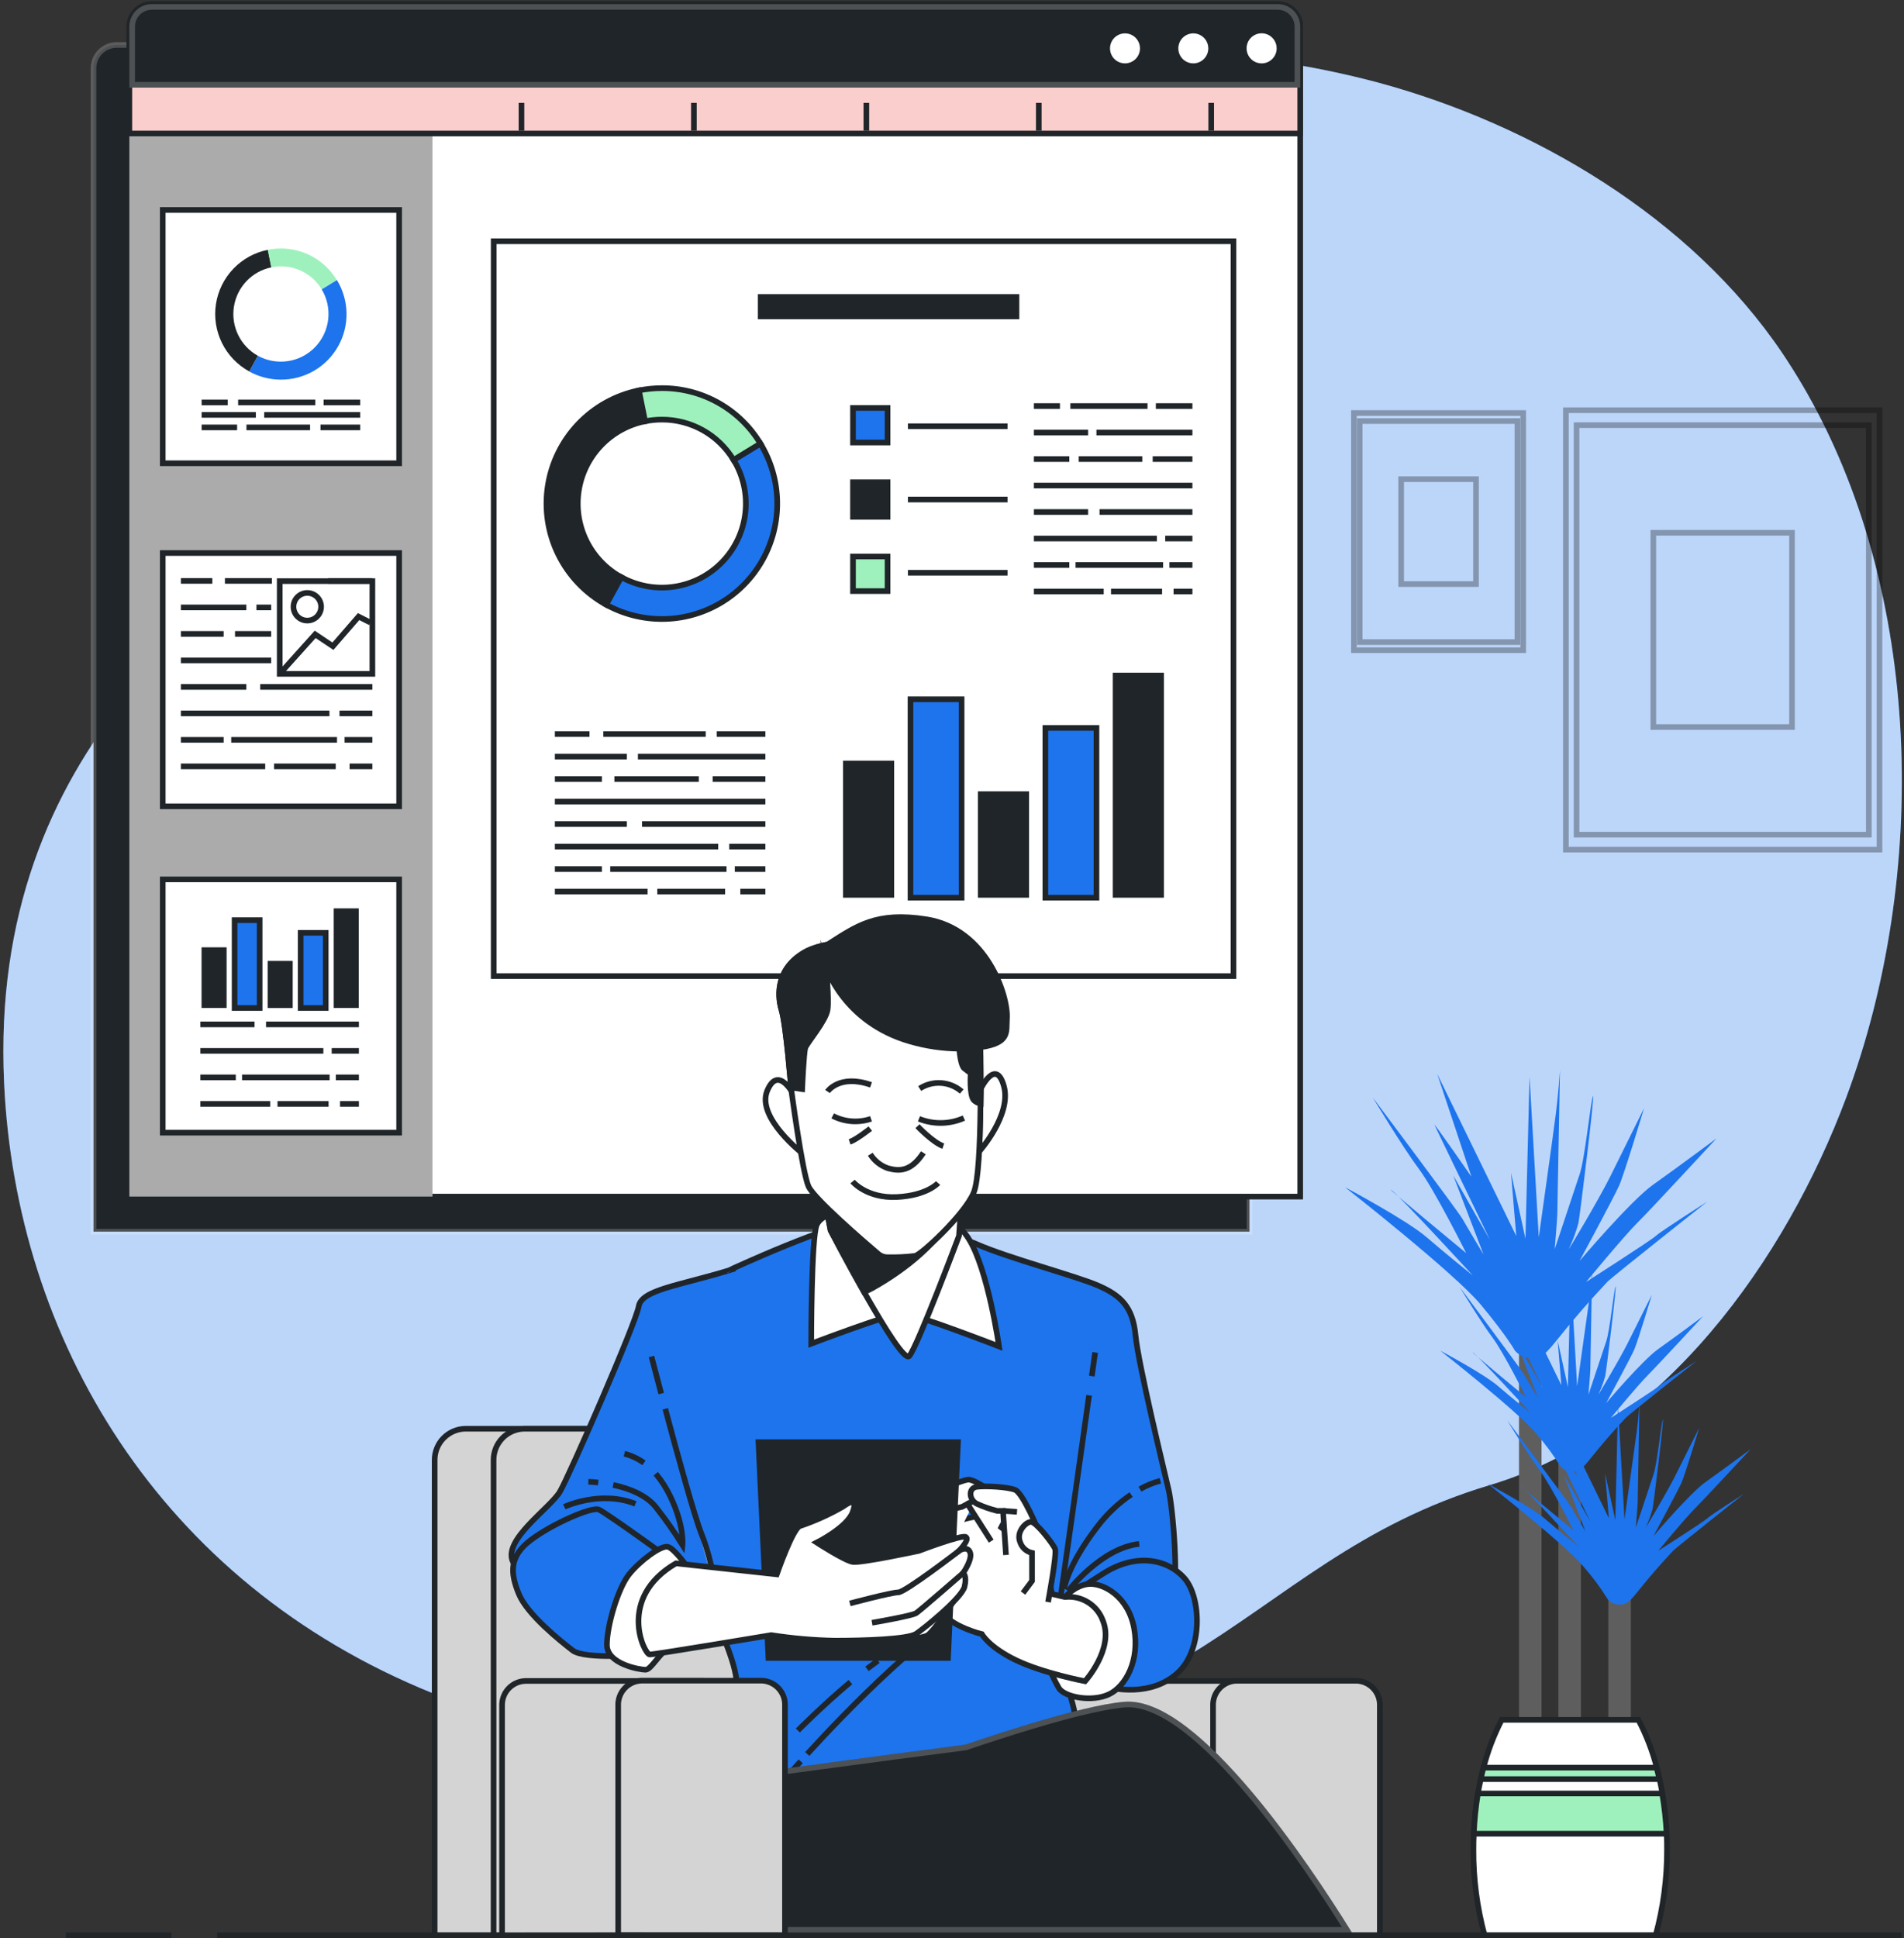 <svg width="338" height="344" viewBox="0 0 338 344" fill="none" xmlns="http://www.w3.org/2000/svg">
<rect x="0" y="0" width="338" height="344" fill="#333333" stroke="none"/>
<g clip-path="url(#clip0_950_2404)">
<path d="M327.744 194.781C317.06 223.397 295.242 254.371 264.54 263.545C218.119 277.406 212.607 314.818 129.514 311.349C117.376 310.902 105.323 309.135 93.567 306.08C87.828 304.563 82.191 302.684 76.689 300.456C28.143 280.781 2.822 237.483 0.726 192.183C-2.045 132.592 39.501 104.194 66.505 87.568C93.509 70.941 126.054 6.532 207.761 9.268C220.239 9.642 232.632 11.454 244.695 14.667C272.192 22.113 300.138 38.58 316.386 62.653C317.604 64.467 318.769 66.316 319.882 68.198C341.627 105.101 342.301 155.765 327.744 194.781Z" fill="#1D74ED"/>
<path opacity="0.7" d="M327.744 194.781C317.06 223.397 295.242 254.371 264.54 263.545C218.119 277.406 212.607 314.818 129.514 311.349C117.376 310.902 105.323 309.135 93.567 306.08C87.828 304.563 82.191 302.684 76.689 300.456C28.143 280.781 2.822 237.483 0.726 192.183C-2.045 132.592 39.501 104.194 66.505 87.568C93.509 70.941 126.054 6.532 207.761 9.268C220.239 9.642 232.632 11.454 244.695 14.667C272.192 22.113 300.138 38.58 316.386 62.653C317.604 64.467 318.769 66.316 319.882 68.198C341.627 105.101 342.301 155.765 327.744 194.781Z" fill="white"/>
<g opacity="0.3">
<path d="M333.648 72.806H277.979V150.787H333.648V72.806Z" stroke="black" stroke-miterlimit="10"/>
<path d="M331.755 75.455H279.873V148.131H331.755V75.455Z" stroke="black" stroke-miterlimit="10"/>
<path d="M318.118 94.557H293.501V129.036H318.118V94.557Z" stroke="black" stroke-miterlimit="10"/>
</g>
<g opacity="0.3">
<path d="M270.4 73.3H240.35V115.393H270.4V73.3Z" stroke="black" stroke-miterlimit="10"/>
<path d="M269.378 74.73H241.373V113.956H269.378V74.73Z" stroke="black" stroke-miterlimit="10"/>
<path d="M262.023 85.043H248.735V103.658H262.023V85.043Z" stroke="black" stroke-miterlimit="10"/>
</g>
<path d="M278.646 308.584V252.354" stroke="#5E5E5E" stroke-width="4" stroke-miterlimit="10"/>
<path d="M271.654 309.723V232.062" stroke="#5E5E5E" stroke-width="4" stroke-miterlimit="10"/>
<path d="M287.51 310.101V282.828" stroke="#5E5E5E" stroke-width="4" stroke-miterlimit="10"/>
<path d="M268.935 239.719C268.935 239.719 267.535 237.15 262.856 231.532C258.178 225.915 238.769 210.704 238.769 210.704C238.769 210.704 249.764 216.553 253.275 219.594C256.786 222.635 261.464 226.38 261.464 226.38C261.464 226.38 248.365 212.112 246.957 211.175C245.55 210.239 260.282 222.403 260.282 222.403C260.282 222.403 254.675 211.175 251.868 207.431C249.061 203.686 243.708 194.796 243.708 194.796C243.708 194.796 258.94 215.116 259.614 216.321C260.289 217.526 263.357 222.642 263.357 222.642L257.975 208.599L264.503 220.066C264.503 220.066 255.146 200.645 254.682 199.709C254.218 198.773 261.21 208.831 261.21 208.831L255.132 190.586L269.167 219.362L268.231 208.135L270.799 219.834L271.524 191.051L273.163 219.594C273.163 219.594 275.731 201.349 276.202 197.604C276.674 193.859 276.928 189.882 276.928 189.882C276.928 189.882 276.456 214.681 276.456 215.385C276.456 216.089 275.992 221.706 275.992 221.706L280.431 208.367C281.367 205.558 282.302 195.964 282.774 194.578C283.245 193.192 280.431 216.103 280.199 217.076C279.787 218.602 279.238 220.089 278.56 221.517C277.834 222.925 283.709 213.099 285.813 208.882L291.855 196.675C291.855 196.675 288.344 208.374 287.409 210.464C286.473 212.554 280.395 223.803 280.395 223.803C280.395 223.803 289.519 213.041 293.494 210.232C297.469 207.423 304.715 202.038 304.715 202.038C304.715 202.038 293.03 214.681 290.687 216.996C288.344 219.311 281.563 227.526 281.563 227.526C281.563 227.526 293.255 220.037 293.958 219.333C294.662 218.629 303.083 213.251 303.083 213.251C303.083 213.251 286.103 226.67 285.305 227.526C278.523 234.784 276.188 238.289 274.781 239.69C274.418 240.108 273.97 240.444 273.467 240.675C272.964 240.906 272.418 241.027 271.864 241.03C271.311 241.032 270.763 240.917 270.258 240.691C269.753 240.465 269.302 240.133 268.935 239.719Z" fill="#1D74ED"/>
<path d="M277.007 260.236C275.738 258.184 274.3 256.241 272.706 254.43C269.399 250.46 255.668 239.705 255.668 239.705C255.668 239.705 263.444 243.841 265.925 245.989C268.405 248.138 271.727 250.794 271.727 250.794C271.727 250.794 262.465 240.699 261.471 240.031C260.477 239.363 270.9 247.978 270.9 247.978C270.9 247.978 266.933 240.031 264.945 237.382C262.958 234.733 259.143 228.448 259.143 228.448C259.143 228.448 269.892 242.847 270.393 243.689L273.04 248.159L269.232 238.224L273.867 246.338C273.867 246.338 267.252 232.6 266.918 231.939C266.585 231.279 271.553 238.391 271.553 238.391L267.252 225.48L277.174 245.837L276.514 237.897L278.335 246.171L278.828 225.814L279.974 246.026C279.974 246.026 281.787 233.115 282.15 230.473C282.513 227.831 282.643 225.008 282.643 225.008C282.643 225.008 282.317 242.549 282.317 243.05C282.317 243.551 281.983 247.521 281.983 247.521L285.131 238.086C285.791 236.098 286.451 229.312 286.785 228.318C287.118 227.323 285.131 243.558 284.964 244.204C284.673 245.287 284.284 246.341 283.804 247.354C283.31 248.348 287.43 241.395 288.932 238.413L293.233 229.805C293.233 229.805 290.752 238.086 290.092 239.574C289.432 241.062 285.131 249.008 285.131 249.008C285.131 249.008 291.579 241.395 294.393 239.407C297.208 237.418 302.328 233.601 302.328 233.601C302.328 233.601 294.06 242.535 292.406 244.19C290.752 245.844 285.958 251.643 285.958 251.643C285.958 251.643 294.227 246.345 294.72 245.837C295.213 245.329 301.175 241.541 301.175 241.541C301.175 241.541 289.164 251.026 288.598 251.636C283.804 256.767 282.15 259.249 281.156 260.243C280.897 260.538 280.578 260.775 280.22 260.937C279.862 261.099 279.473 261.182 279.08 261.181C278.687 261.181 278.299 261.096 277.942 260.933C277.584 260.77 277.266 260.532 277.007 260.236Z" fill="#1D74ED"/>
<path d="M285.429 283.865C284.161 281.812 282.722 279.87 281.128 278.059C277.82 274.082 264.09 263.327 264.09 263.327C264.09 263.327 271.865 267.464 274.346 269.619C276.826 271.774 280.148 274.416 280.148 274.416C280.148 274.416 270.886 264.321 269.892 263.661C268.899 263 279.322 271.6 279.322 271.6C279.322 271.6 275.354 263.661 273.367 261.012C271.379 258.363 267.564 252.071 267.564 252.071C267.564 252.071 278.313 266.469 278.814 267.311C279.314 268.153 281.454 271.782 281.454 271.782L277.653 261.854L282.281 269.975C282.281 269.975 275.666 256.236 275.34 255.576C275.013 254.916 279.974 261.992 279.974 261.992L275.673 249.081L285.603 269.438L284.936 261.491L286.756 269.764L287.228 249.436L288.381 269.634C288.381 269.634 290.201 256.723 290.557 254.074C290.912 251.425 291.05 248.609 291.05 248.609C291.05 248.609 290.724 266.157 290.724 266.651C290.724 267.144 290.39 271.121 290.39 271.121L293.531 261.687C294.191 259.698 294.858 252.913 295.184 251.918C295.511 250.924 293.531 267.159 293.364 267.812C293.074 268.892 292.688 269.943 292.211 270.954C291.71 271.949 295.837 264.996 297.339 262.021L301.64 253.413C301.64 253.413 299.159 261.687 298.492 263.174C297.825 264.662 293.531 272.609 293.531 272.609C293.531 272.609 299.986 264.996 302.793 263.008C305.6 261.019 310.772 257.202 310.772 257.202C310.772 257.202 302.459 266.157 300.813 267.797C299.166 269.438 294.358 275.243 294.358 275.243C294.358 275.243 302.633 269.946 303.127 269.438C303.62 268.93 309.575 265.134 309.575 265.134C309.575 265.134 297.571 274.627 297.005 275.229C292.211 280.36 290.557 282.842 289.563 283.836C289.307 284.133 288.991 284.371 288.636 284.535C288.28 284.699 287.894 284.785 287.503 284.788C287.111 284.791 286.724 284.71 286.366 284.551C286.008 284.392 285.689 284.158 285.429 283.865Z" fill="#1D74ED"/>
<path d="M293.922 343.463C295.268 338.522 295.943 333.423 295.931 328.302C295.931 327.337 295.931 326.379 295.866 325.436C295.758 323.044 295.504 320.662 295.104 318.302C294.959 317.438 294.792 316.589 294.611 315.754C294.459 315.065 294.292 314.383 294.118 313.715C293.358 310.771 292.263 307.925 290.854 305.231H266.585C265.189 307.927 264.103 310.773 263.35 313.715C263.168 314.383 263.009 315.065 262.856 315.754C262.668 316.589 262.508 317.438 262.356 318.302C261.968 320.662 261.726 323.045 261.631 325.436C261.58 326.379 261.565 327.337 261.565 328.302C261.538 333.422 262.201 338.521 263.538 343.463H293.922Z" fill="white" stroke="#202529" stroke-miterlimit="10"/>
<path d="M294.082 313.715H263.35C263.169 314.383 263.009 315.065 262.857 315.754H294.575C294.423 315.065 294.256 314.383 294.082 313.715ZM295.068 318.302H262.356C261.969 320.662 261.726 323.045 261.631 325.436H295.859C295.742 323.044 295.478 320.661 295.068 318.302Z" fill="#9EF1BC" stroke="#202529" stroke-miterlimit="10"/>
<path d="M20.73 7.983H221.811V218.592H16.595V12.112C16.595 11.015 17.031 9.963 17.806 9.187C18.581 8.411 19.633 7.976 20.73 7.976V7.983Z" fill="#202529" stroke="white" stroke-opacity="0.2" stroke-miterlimit="10"/>
<path d="M26.953 0.726H226.822C227.88 0.726 228.895 1.146 229.643 1.895C230.391 2.643 230.812 3.659 230.812 4.717V212.365H22.963V4.717C22.963 3.659 23.384 2.643 24.132 1.895C24.88 1.146 25.895 0.726 26.953 0.726Z" fill="white" stroke="#202529" stroke-miterlimit="10"/>
<path d="M26.953 0.726H72.786C73.844 0.726 74.858 1.146 75.607 1.895C76.355 2.643 76.775 3.659 76.775 4.717V212.365H22.963V4.717C22.963 3.659 23.384 2.643 24.132 1.895C24.88 1.146 25.895 0.726 26.953 0.726Z" fill="#ABABAB"/>
<path d="M26.953 0.726H226.822C227.88 0.726 228.895 1.146 229.643 1.895C230.391 2.643 230.812 3.659 230.812 4.717V23.695H22.963V4.717C22.963 3.659 23.384 2.643 24.132 1.895C24.88 1.146 25.895 0.726 26.953 0.726Z" fill="#FACECC" stroke="#202529" stroke-miterlimit="10"/>
<path d="M26.953 0.726H226.822C227.88 0.726 228.895 1.146 229.643 1.895C230.391 2.643 230.812 3.659 230.812 4.717V15.545H22.963V4.717C22.963 3.659 23.384 2.643 24.132 1.895C24.88 1.146 25.895 0.726 26.953 0.726Z" fill="#202529"/>
<path d="M26.953 1.226H226.823C227.748 1.226 228.635 1.593 229.29 2.248C229.944 2.903 230.312 3.791 230.312 4.717V15.045H23.463V4.717C23.463 3.791 23.831 2.903 24.486 2.248C25.14 1.593 26.027 1.226 26.953 1.226Z" stroke="white" stroke-opacity="0.2" stroke-miterlimit="10"/>
<path d="M202.872 8.585C202.872 7.959 202.687 7.348 202.339 6.827C201.992 6.307 201.498 5.901 200.92 5.662C200.342 5.422 199.706 5.36 199.093 5.482C198.479 5.604 197.916 5.905 197.474 6.348C197.031 6.79 196.73 7.354 196.608 7.968C196.486 8.582 196.549 9.218 196.788 9.796C197.027 10.374 197.433 10.868 197.953 11.216C198.473 11.564 199.084 11.749 199.71 11.749C200.548 11.747 201.351 11.413 201.944 10.82C202.536 10.227 202.87 9.424 202.872 8.585Z" fill="white" stroke="#202529" stroke-miterlimit="10"/>
<path d="M215 8.585C215 7.959 214.814 7.348 214.467 6.827C214.119 6.307 213.625 5.901 213.047 5.662C212.47 5.422 211.834 5.36 211.22 5.482C210.607 5.604 210.043 5.905 209.601 6.348C209.159 6.79 208.858 7.354 208.736 7.968C208.614 8.582 208.676 9.218 208.916 9.796C209.155 10.374 209.56 10.868 210.08 11.216C210.6 11.564 211.212 11.749 211.837 11.749C212.675 11.747 213.479 11.413 214.071 10.82C214.664 10.227 214.998 9.424 215 8.585Z" fill="white" stroke="#202529" stroke-miterlimit="10"/>
<path d="M227.134 8.585C227.136 7.958 226.951 7.344 226.604 6.822C226.256 6.299 225.762 5.891 225.183 5.65C224.604 5.409 223.966 5.345 223.351 5.467C222.735 5.588 222.17 5.89 221.726 6.333C221.282 6.776 220.979 7.341 220.856 7.957C220.733 8.572 220.796 9.21 221.036 9.79C221.275 10.37 221.681 10.866 222.203 11.215C222.724 11.563 223.337 11.75 223.965 11.75C224.804 11.75 225.609 11.417 226.203 10.823C226.798 10.23 227.132 9.425 227.134 8.585Z" fill="white" stroke="#202529" stroke-miterlimit="10"/>
<path d="M92.573 23.202V18.259" stroke="#202529" stroke-miterlimit="10"/>
<path d="M123.181 23.202V18.259" stroke="#202529" stroke-miterlimit="10"/>
<path d="M153.797 23.202V18.259" stroke="#202529" stroke-miterlimit="10"/>
<path d="M184.406 23.202V18.259" stroke="#202529" stroke-miterlimit="10"/>
<path d="M215.014 23.202V18.259" stroke="#202529" stroke-miterlimit="10"/>
<path d="M218.967 42.818H87.641V173.234H218.967V42.818Z" fill="white" stroke="#202529" stroke-miterlimit="10"/>
<path d="M161.174 75.651H178.857" stroke="#202529" stroke-miterlimit="10"/>
<path d="M161.174 88.656H178.857" stroke="#202529" stroke-miterlimit="10"/>
<path d="M161.174 101.654H178.857" stroke="#202529" stroke-miterlimit="10"/>
<path d="M127.243 130.277H135.867" stroke="#202529" stroke-miterlimit="10"/>
<path d="M107.101 130.277H125.278" stroke="#202529" stroke-miterlimit="10"/>
<path d="M98.499 130.277H104.642" stroke="#202529" stroke-miterlimit="10"/>
<path d="M113.244 134.276H135.867" stroke="#202529" stroke-miterlimit="10"/>
<path d="M98.499 134.276H111.279" stroke="#202529" stroke-miterlimit="10"/>
<path d="M126.51 138.268H135.867" stroke="#202529" stroke-miterlimit="10"/>
<path d="M109.066 138.268H124.052" stroke="#202529" stroke-miterlimit="10"/>
<path d="M98.499 138.268H106.854" stroke="#202529" stroke-miterlimit="10"/>
<path d="M98.499 142.259H135.867" stroke="#202529" stroke-miterlimit="10"/>
<path d="M113.977 146.25H135.867" stroke="#202529" stroke-miterlimit="10"/>
<path d="M98.499 146.25H111.279" stroke="#202529" stroke-miterlimit="10"/>
<path d="M129.455 150.25H135.867" stroke="#202529" stroke-miterlimit="10"/>
<path d="M98.499 150.25H127.49" stroke="#202529" stroke-miterlimit="10"/>
<path d="M130.442 154.241H135.867" stroke="#202529" stroke-miterlimit="10"/>
<path d="M108.327 154.241H128.969" stroke="#202529" stroke-miterlimit="10"/>
<path d="M98.499 154.241H106.854" stroke="#202529" stroke-miterlimit="10"/>
<path d="M131.421 158.232H135.867" stroke="#202529" stroke-miterlimit="10"/>
<path d="M116.683 158.232H128.723" stroke="#202529" stroke-miterlimit="10"/>
<path d="M98.499 158.232H114.963" stroke="#202529" stroke-miterlimit="10"/>
<path d="M205.186 72.065H211.678" stroke="#202529" stroke-miterlimit="10"/>
<path d="M190.012 72.065H203.706" stroke="#202529" stroke-miterlimit="10"/>
<path d="M183.535 72.065H188.163" stroke="#202529" stroke-miterlimit="10"/>
<path d="M194.64 76.769H211.678" stroke="#202529" stroke-miterlimit="10"/>
<path d="M183.535 76.769H193.16" stroke="#202529" stroke-miterlimit="10"/>
<path d="M204.627 81.471H211.678" stroke="#202529" stroke-miterlimit="10"/>
<path d="M191.492 81.471H202.778" stroke="#202529" stroke-miterlimit="10"/>
<path d="M183.535 81.471H189.824" stroke="#202529" stroke-miterlimit="10"/>
<path d="M183.535 86.174H211.678" stroke="#202529" stroke-miterlimit="10"/>
<path d="M195.191 90.87H211.678" stroke="#202529" stroke-miterlimit="10"/>
<path d="M183.535 90.87H193.16" stroke="#202529" stroke-miterlimit="10"/>
<path d="M206.847 95.572H211.678" stroke="#202529" stroke-miterlimit="10"/>
<path d="M183.535 95.572H205.367" stroke="#202529" stroke-miterlimit="10"/>
<path d="M207.587 100.275H211.678" stroke="#202529" stroke-miterlimit="10"/>
<path d="M190.934 100.275H206.477" stroke="#202529" stroke-miterlimit="10"/>
<path d="M183.535 100.275H189.824" stroke="#202529" stroke-miterlimit="10"/>
<path d="M208.334 104.978H211.678" stroke="#202529" stroke-miterlimit="10"/>
<path d="M197.229 104.978H206.296" stroke="#202529" stroke-miterlimit="10"/>
<path d="M183.535 104.978H195.931" stroke="#202529" stroke-miterlimit="10"/>
<path d="M117.502 109.862C114.035 109.861 110.624 108.983 107.587 107.308L110.285 102.423C113.161 104.014 116.482 104.608 119.731 104.115C122.979 103.622 125.974 102.068 128.249 99.696C130.524 97.323 131.952 94.265 132.311 90.997C132.669 87.728 131.938 84.433 130.231 81.624L134.99 78.721C136.88 81.827 137.909 85.38 137.973 89.016C138.036 92.653 137.131 96.24 135.351 99.41C133.571 102.581 130.979 105.22 127.842 107.057C124.705 108.893 121.137 109.862 117.502 109.862Z" fill="#1D74ED" stroke="#202529" stroke-miterlimit="10"/>
<path d="M107.58 107.308C103.915 105.28 100.959 102.177 99.111 98.417C97.262 94.657 96.61 90.42 97.243 86.278C97.875 82.135 99.761 78.286 102.647 75.249C105.533 72.213 109.279 70.134 113.382 69.293L114.485 74.766C111.5 75.376 108.773 76.888 106.673 79.096C104.573 81.305 103.199 84.105 102.738 87.118C102.276 90.132 102.749 93.214 104.092 95.951C105.435 98.687 107.584 100.946 110.249 102.423L107.58 107.308Z" fill="#202529" stroke="#202529" stroke-miterlimit="10"/>
<path d="M130.224 81.624C128.901 79.434 127.034 77.624 124.805 76.37C122.575 75.116 120.059 74.461 117.502 74.468C116.501 74.468 115.502 74.568 114.521 74.765L113.418 69.293C114.763 69.023 116.131 68.887 117.502 68.887C121.018 68.874 124.476 69.774 127.541 71.497C130.606 73.221 133.172 75.709 134.99 78.721L130.224 81.624Z" fill="#9EF1BC" stroke="#202529" stroke-miterlimit="10"/>
<path d="M157.562 72.399H151.425V78.539H157.562V72.399Z" fill="#1D74ED" stroke="#202529" stroke-miterlimit="10"/>
<path d="M157.562 85.586H151.425V91.726H157.562V85.586Z" fill="#202529" stroke="#202529" stroke-miterlimit="10"/>
<path d="M157.562 98.766H151.425V104.905H157.562V98.766Z" fill="#9EF1BC" stroke="#202529" stroke-miterlimit="10"/>
<path d="M158.729 135.002H149.655V159.321H158.729V135.002Z" fill="#202529"/>
<path d="M170.704 124.108H161.63V159.321H170.704V124.108Z" fill="#1D74ED" stroke="#202529" stroke-miterlimit="10"/>
<path d="M182.679 140.445H173.605V159.321H182.679V140.445Z" fill="#202529"/>
<path d="M194.647 129.188H185.573V159.321H194.647V129.188Z" fill="#1D74ED" stroke="#202529" stroke-miterlimit="10"/>
<path d="M206.622 119.391H197.548V159.321H206.622V119.391Z" fill="#202529"/>
<path d="M180.946 52.209H134.54V56.658H180.946V52.209Z" fill="#202529"/>
<path d="M70.857 37.267H28.89V82.219H70.857V37.267Z" fill="white" stroke="#202529" stroke-miterlimit="10"/>
<path d="M49.866 67.377C47.897 67.377 45.961 66.878 44.237 65.926L45.775 63.139C47.407 64.036 49.289 64.37 51.13 64.088C52.971 63.807 54.668 62.926 55.957 61.582C57.247 60.237 58.058 58.505 58.264 56.654C58.47 54.802 58.06 52.933 57.097 51.338L59.803 49.691C60.884 51.454 61.475 53.474 61.515 55.543C61.555 57.611 61.042 59.652 60.028 61.456C59.015 63.259 57.539 64.759 55.752 65.8C53.966 66.841 51.933 67.385 49.866 67.377Z" fill="#1D74ED"/>
<path d="M44.245 65.918C42.151 64.775 40.461 63.014 39.404 60.874C38.346 58.735 37.974 56.322 38.336 53.963C38.698 51.605 39.778 49.415 41.428 47.692C43.078 45.969 45.219 44.797 47.559 44.335L48.183 47.441C46.49 47.789 44.944 48.648 43.754 49.901C42.563 51.155 41.784 52.743 41.522 54.452C41.26 56.161 41.527 57.91 42.287 59.463C43.047 61.016 44.264 62.298 45.775 63.139L44.245 65.918Z" fill="#202529"/>
<path d="M57.097 51.339C56.345 50.09 55.28 49.058 54.008 48.346C52.737 47.633 51.302 47.264 49.844 47.275C49.277 47.276 48.711 47.331 48.154 47.441L47.53 44.335C48.292 44.182 49.067 44.104 49.844 44.103C51.842 44.096 53.807 44.607 55.549 45.587C57.29 46.566 58.748 47.98 59.781 49.691L57.097 51.339Z" fill="#9EF1BC"/>
<path d="M57.445 71.42H63.937" stroke="#202529" stroke-miterlimit="10"/>
<path d="M42.272 71.42H55.966" stroke="#202529" stroke-miterlimit="10"/>
<path d="M35.794 71.42H40.422" stroke="#202529" stroke-miterlimit="10"/>
<path d="M46.899 73.633H63.937" stroke="#202529" stroke-miterlimit="10"/>
<path d="M35.794 73.633H45.419" stroke="#202529" stroke-miterlimit="10"/>
<path d="M56.894 75.854H63.937" stroke="#202529" stroke-miterlimit="10"/>
<path d="M43.752 75.854H55.045" stroke="#202529" stroke-miterlimit="10"/>
<path d="M35.794 75.854H42.09" stroke="#202529" stroke-miterlimit="10"/>
<path d="M70.857 98.149H28.89V143.101H70.857V98.149Z" fill="white" stroke="#202529" stroke-miterlimit="10"/>
<path d="M58.258 103.098H66.099" stroke="#202529" stroke-miterlimit="10"/>
<path d="M39.929 103.098H48.27" stroke="#202529" stroke-miterlimit="10"/>
<path d="M32.11 103.098H37.695" stroke="#202529" stroke-miterlimit="10"/>
<path d="M45.521 107.801H48.139" stroke="#202529" stroke-miterlimit="10"/>
<path d="M32.11 107.801H43.73" stroke="#202529" stroke-miterlimit="10"/>
<path d="M41.72 112.504H48.139" stroke="#202529" stroke-miterlimit="10"/>
<path d="M32.11 112.504H39.704" stroke="#202529" stroke-miterlimit="10"/>
<path d="M32.11 117.207H48.139" stroke="#202529" stroke-miterlimit="10"/>
<path d="M46.188 121.909H66.099" stroke="#202529" stroke-miterlimit="10"/>
<path d="M32.11 121.909H43.73" stroke="#202529" stroke-miterlimit="10"/>
<path d="M60.267 126.612H66.098" stroke="#202529" stroke-miterlimit="10"/>
<path d="M32.11 126.612H58.483" stroke="#202529" stroke-miterlimit="10"/>
<path d="M61.166 131.308H66.098" stroke="#202529" stroke-miterlimit="10"/>
<path d="M41.046 131.308H59.825" stroke="#202529" stroke-miterlimit="10"/>
<path d="M32.11 131.308H39.704" stroke="#202529" stroke-miterlimit="10"/>
<path d="M62.059 136.01H66.099" stroke="#202529" stroke-miterlimit="10"/>
<path d="M48.647 136.01H59.599" stroke="#202529" stroke-miterlimit="10"/>
<path d="M32.11 136.01H47.081" stroke="#202529" stroke-miterlimit="10"/>
<path d="M66.106 103.135H49.655V119.595H66.106V103.135Z" stroke="#202529" stroke-miterlimit="10"/>
<path d="M49.655 119.587L55.951 112.584L59.099 114.688L63.654 109.434L65.75 110.486" stroke="#202529" stroke-miterlimit="10"/>
<path d="M54.551 110.138C55.905 110.138 57.003 109.04 57.003 107.685C57.003 106.33 55.905 105.232 54.551 105.232C53.197 105.232 52.1 106.33 52.1 107.685C52.1 109.04 53.197 110.138 54.551 110.138Z" stroke="#202529" stroke-miterlimit="10"/>
<path d="M70.857 156.07H28.89V201.022H70.857V156.07Z" fill="white" stroke="#202529" stroke-miterlimit="10"/>
<path d="M47.226 181.805H63.712" stroke="#202529" stroke-miterlimit="10"/>
<path d="M35.57 181.805H45.188" stroke="#202529" stroke-miterlimit="10"/>
<path d="M58.881 186.507H63.712" stroke="#202529" stroke-miterlimit="10"/>
<path d="M35.57 186.507H57.402" stroke="#202529" stroke-miterlimit="10"/>
<path d="M59.621 191.21H63.712" stroke="#202529" stroke-miterlimit="10"/>
<path d="M42.968 191.21H58.511" stroke="#202529" stroke-miterlimit="10"/>
<path d="M35.57 191.21H41.858" stroke="#202529" stroke-miterlimit="10"/>
<path d="M60.361 195.913H63.712" stroke="#202529" stroke-miterlimit="10"/>
<path d="M49.264 195.913H58.33" stroke="#202529" stroke-miterlimit="10"/>
<path d="M35.57 195.913H47.966" stroke="#202529" stroke-miterlimit="10"/>
<path d="M40.226 168.125H35.78V178.894H40.226V168.125Z" fill="#202529"/>
<path d="M46.094 163.306H41.648V178.895H46.094V163.306Z" fill="#1D74ED" stroke="#202529" stroke-miterlimit="10"/>
<path d="M51.962 170.541H47.516V178.902H51.962V170.541Z" fill="#202529"/>
<path d="M57.823 165.555H53.377V178.894H57.823V165.555Z" fill="#1D74ED" stroke="#202529" stroke-miterlimit="10"/>
<path d="M63.69 161.215H59.244V178.894H63.69V161.215Z" fill="#202529"/>
<path d="M181.998 343.463V259.161C182.006 258.435 181.871 257.713 181.601 257.038C181.331 256.364 180.93 255.749 180.422 255.229C179.914 254.709 179.309 254.295 178.641 254.01C177.973 253.724 177.255 253.573 176.529 253.566H82.628C81.162 253.583 79.762 254.182 78.737 255.231C77.711 256.28 77.144 257.694 77.159 259.161V343.463H181.998Z" fill="#D4D4D4" stroke="#202529" stroke-miterlimit="10"/>
<path d="M192.457 343.463V259.161C192.472 257.694 191.905 256.28 190.879 255.231C189.854 254.182 188.454 253.583 186.988 253.566H93.088C92.361 253.573 91.643 253.724 90.975 254.01C90.307 254.295 89.702 254.709 89.194 255.229C88.686 255.749 88.285 256.364 88.015 257.038C87.745 257.713 87.61 258.435 87.619 259.161V343.463H192.457Z" fill="#D4D4D4" stroke="#202529" stroke-miterlimit="10"/>
<path d="M244.948 343.463V302.633C244.96 301.504 244.523 300.417 243.735 299.61C242.946 298.803 241.869 298.343 240.741 298.329H187.691C186.567 298.346 185.494 298.809 184.71 299.616C183.925 300.422 183.493 301.507 183.506 302.633V343.492L244.948 343.463Z" fill="#D4D4D4" stroke="#202529" stroke-miterlimit="10"/>
<path d="M244.948 343.463V302.742C244.993 301.613 244.59 300.512 243.826 299.679C243.062 298.847 242 298.351 240.872 298.3H219.417C218.288 298.351 217.226 298.847 216.462 299.679C215.699 300.512 215.295 301.613 215.34 302.742V343.463H244.948Z" fill="#D4D4D4" stroke="#202529" stroke-miterlimit="10"/>
<path d="M153.086 216.887C153.812 216.93 167.789 218.338 173.395 220.813C179.002 223.288 191.042 226.452 194.966 228.172C198.89 229.892 201.088 231.844 201.581 236.997C202.075 242.15 206.731 261.273 207.464 264.459C208.196 267.645 209.422 281.151 207.957 285.31C206.492 289.468 189.099 289.969 189.099 289.969C189.099 289.969 188.852 296.587 189.824 300.267C190.796 303.946 193.255 309.832 185.167 311.298C177.08 312.764 135.417 321.604 132.473 319.637C129.528 317.67 130.761 302.473 130.761 298.794C130.761 295.114 127.084 287.516 127.084 287.516C123.563 288.369 120.12 289.517 116.791 290.949C112.621 292.908 107.231 291.928 100.37 289.722C93.508 287.516 93.037 281.137 91.079 277.232C89.12 273.328 97.694 267.667 99.405 264.72C101.117 261.774 112.889 234.805 113.382 231.859C113.875 228.912 120.483 228.187 129.339 225.487C129.31 225.472 148.43 216.64 153.086 216.887Z" fill="#1D74ED" stroke="#202529" stroke-miterlimit="10"/>
<path d="M143.302 311.291C149.692 304.28 165.279 287.973 176.572 282.682" stroke="#202529" stroke-miterlimit="10"/>
<path d="M140.393 314.549C140.393 314.549 141.017 313.824 142.134 312.59" stroke="#202529" stroke-miterlimit="10"/>
<path d="M153.906 296.181C154.559 295.687 155.211 295.201 155.857 294.729" stroke="#202529" stroke-miterlimit="10"/>
<path d="M141.633 307.125C141.633 307.125 145.927 302.771 150.968 298.532" stroke="#202529" stroke-miterlimit="10"/>
<path d="M118.097 250.024C120.273 258.218 123.341 269.3 124.53 272.232C126.489 277.036 127.736 285.222 127.736 285.222" fill="white"/>
<path d="M118.097 250.024C120.273 258.218 123.341 269.3 124.53 272.232C126.489 277.036 127.736 285.222 127.736 285.222" stroke="#202529" stroke-miterlimit="10"/>
<path d="M115.645 240.742C115.645 240.742 116.37 243.463 117.379 247.331Z" fill="white"/>
<path d="M115.645 240.742C115.645 240.742 116.37 243.463 117.379 247.331" stroke="#202529" stroke-miterlimit="10"/>
<path d="M114.31 259.626C113.264 258.876 112.089 258.325 110.843 258" stroke="#202529" stroke-miterlimit="10"/>
<path d="M108.849 263.545C111.525 264.118 114.76 265.279 116.53 267.609C118.187 269.72 119.732 271.917 121.157 274.191C121.157 274.191 121.513 270.809 119.025 265.649C118.333 264.175 117.453 262.796 116.406 261.549" stroke="#202529" stroke-miterlimit="10"/>
<path d="M104.446 262.986C104.446 262.986 105.135 262.986 106.202 263.116" stroke="#202529" stroke-miterlimit="10"/>
<path d="M100.174 267.427C100.174 267.427 106.578 264.408 112.802 266.898" stroke="#202529" stroke-miterlimit="10"/>
<path d="M193.334 247.644L187.829 286.645" stroke="#202529" stroke-miterlimit="10"/>
<path d="M194.408 240.031L193.82 244.226" stroke="#202529" stroke-miterlimit="10"/>
<path d="M202.365 264.292C203.501 263.635 204.721 263.135 205.991 262.804" stroke="#202529" stroke-miterlimit="10"/>
<path d="M188.896 282.022C188.896 282.022 189.432 277.929 194.763 270.991C196.45 268.762 198.488 266.823 200.798 265.25" stroke="#202529" stroke-miterlimit="10"/>
<path d="M189.606 282.378C189.606 282.378 195.474 274.721 202.234 274.01" stroke="#202529" stroke-miterlimit="10"/>
<path d="M150.141 214.928C150.141 214.928 145.978 215.174 144.991 217.381C144.005 219.587 144.012 238.47 144.012 238.47C144.012 238.47 158.229 233.071 160.187 233.071C162.145 233.071 177.348 238.957 177.348 238.957C177.348 238.957 175.382 225.226 171.952 219.834C168.521 214.441 162.638 214.681 160.68 214.681C158.722 214.681 150.141 214.928 150.141 214.928Z" fill="white" stroke="#202529" stroke-miterlimit="10"/>
<path d="M146.464 213.207L147.443 218.36C147.443 218.36 159.948 242.389 161.413 240.677C162.878 238.964 170.24 219.34 170.24 219.34L170.726 212.474C170.726 212.474 164.844 216.401 161.413 216.401C157.982 216.401 147.443 210.754 147.443 210.754L146.464 213.207Z" fill="white" stroke="#202529" stroke-miterlimit="10"/>
<path d="M170.726 212.474C170.726 212.474 164.844 216.401 161.413 216.401C157.982 216.401 147.443 210.754 147.443 210.754L146.464 213.207L147.443 218.36C147.443 218.36 150.265 223.781 153.383 229.29C153.883 229.103 154.368 228.88 154.834 228.622C168.477 220.966 170.726 212.474 170.726 212.474Z" fill="#202529" stroke="#202529" stroke-miterlimit="10"/>
<path d="M140.988 194.454C140.988 194.454 138.166 188.808 136.193 193.605C134.22 198.402 142.678 204.89 142.678 204.89L140.988 194.454Z" fill="white" stroke="#202529" stroke-miterlimit="10"/>
<path d="M174.128 193.191C174.128 193.191 176.797 187.683 178.211 192.763C179.626 197.843 173.859 204.324 173.859 204.324L174.128 193.191Z" fill="white" stroke="#202529" stroke-miterlimit="10"/>
<path d="M140.422 193.046C140.422 193.046 142.402 208.004 143.526 210.544C144.491 212.721 153.325 220.334 155.908 222.533C156.363 222.92 156.942 223.131 157.54 223.128C159.185 223.166 160.831 223.086 162.465 222.889C163.596 222.606 171.168 215.631 172.851 211.669C174.534 207.706 173.983 184.867 173.983 184.867C173.983 184.867 173.134 169.917 171.444 167.943C169.754 165.969 148.604 165.962 143.243 168.785C137.883 171.608 137.891 176.405 138.732 179.228C139.573 182.051 140.422 193.046 140.422 193.046Z" fill="white" stroke="#202529" stroke-miterlimit="10"/>
<path d="M164.481 163.16C155.502 161.745 152.078 164.343 146.914 167.631C145.646 167.852 144.412 168.237 143.244 168.778C137.891 171.601 137.891 176.398 138.732 179.221C139.574 182.044 140.422 193.01 140.422 193.01L142.402 193.293C142.402 193.293 142.678 186.805 142.961 185.963C143.244 185.121 146.631 181.166 146.914 179.192C147.197 177.218 146.631 171.572 146.631 171.572C146.631 171.572 149.728 181.449 161.573 184.831C164.401 185.655 167.33 186.085 170.276 186.108C170.429 187.727 170.704 189.258 171.198 189.628L172.322 190.477C172.322 190.477 172.039 194.425 172.888 195.267C173.219 195.585 173.639 195.795 174.092 195.869C174.128 191.58 174.092 187.654 174.041 185.862C179.386 185.1 178.589 183.118 178.755 180.723C179.002 176.804 175.194 164.859 164.481 163.16Z" fill="#202529" stroke="#202529" stroke-miterlimit="10"/>
<path d="M154.493 204.854C155.225 206.018 156.334 206.897 157.634 207.343C159.599 207.866 161.696 207.996 163.915 204.593" stroke="#202529" stroke-miterlimit="10"/>
<path d="M151.353 209.695C151.353 209.695 153.84 212.707 159.208 212.445C164.575 212.184 166.534 209.963 166.534 209.963" stroke="#202529" stroke-miterlimit="10"/>
<path d="M147.82 198.04C148.861 198.581 150 198.906 151.169 198.996C152.338 199.086 153.513 198.938 154.624 198.562" stroke="#202529" stroke-miterlimit="10"/>
<path d="M163.132 198.562C164.403 199.073 165.764 199.324 167.134 199.302C168.504 199.279 169.856 198.983 171.11 198.431" stroke="#202529" stroke-miterlimit="10"/>
<path d="M146.899 193.721C146.899 193.721 148.996 190.579 154.624 192.538" stroke="#202529" stroke-miterlimit="10"/>
<path d="M163.263 193.192C164.396 192.458 165.737 192.113 167.083 192.209C168.429 192.305 169.708 192.835 170.726 193.722" stroke="#202529" stroke-miterlimit="10"/>
<path d="M154.493 200.304C154.493 200.304 152.006 202.27 150.831 202.662" stroke="#202529" stroke-miterlimit="10"/>
<path d="M162.871 199.875C162.871 199.875 165.62 202.778 167.455 203.41" stroke="#202529" stroke-miterlimit="10"/>
<path d="M186.763 285.396C186.763 285.396 190.317 282.733 196.011 279.17C201.705 275.606 207.21 276.68 210.234 280.062C213.259 283.444 213.614 292.871 208.987 296.965C204.359 301.058 198.143 299.984 194.234 298.917C190.324 297.85 185.53 293.757 185.16 292.871C184.79 291.986 186.763 285.396 186.763 285.396Z" fill="#1D74ED" stroke="#202529" stroke-miterlimit="10"/>
<path d="M189.077 283.444C189.077 283.444 190.854 281.303 193.342 281.129C195.83 280.955 200.276 283.263 201.32 288.96C202.365 294.657 199.87 299.273 196.874 300.695C193.879 302.118 189.055 301.232 187.989 299.628C187.132 298.159 186.418 296.611 185.856 295.005L189.077 283.444Z" fill="white" stroke="#202529" stroke-miterlimit="10"/>
<path d="M185.682 277.391C185.682 277.391 175.905 269.408 174.839 269.031C173.772 268.654 166.301 270.99 166.301 270.99L168.26 278.284C168.26 278.284 167.368 279.01 164.524 276.506C161.681 274.002 159.904 270.635 158.838 271.702C157.772 272.769 157.235 274.902 159.723 277.573C162.211 280.244 165.591 283.8 167.368 286.282C169.145 288.764 174.302 290.019 174.302 290.019C174.302 290.019 175.549 292.327 180.351 294.642C185.153 296.957 192.616 298.38 192.616 298.38C192.616 298.38 197.773 292.683 195.815 287.704C195.337 286.334 194.409 285.167 193.183 284.392C191.956 283.617 190.504 283.28 189.062 283.437L186.748 282.9L185.682 277.391Z" fill="white" stroke="#202529" stroke-miterlimit="10"/>
<path d="M172.481 267.457C172.481 267.457 166.679 262.732 165.148 262.95C163.618 263.167 160.289 264.808 158.968 265.729C157.648 266.651 158.831 268.444 160.419 268.378C161.673 268.285 162.915 268.081 164.133 267.769L165.068 267.253L169.297 273.865" fill="white"/>
<path d="M172.481 267.457C172.481 267.457 166.679 262.732 165.148 262.95C163.618 263.167 160.289 264.808 158.968 265.729C157.648 266.651 158.831 268.444 160.419 268.378C161.673 268.285 162.915 268.081 164.133 267.769L165.068 267.253L169.297 273.865" stroke="#202529" stroke-miterlimit="10"/>
<path d="M165.068 267.253L167.339 266.215" stroke="#202529" stroke-miterlimit="10"/>
<path d="M179.154 267.108C179.154 267.108 173.351 262.391 171.828 262.608C170.305 262.826 166.961 264.459 165.641 265.388C164.321 266.317 165.504 268.095 167.092 268.037C168.346 267.943 169.589 267.736 170.806 267.42L171.741 266.912L175.963 273.516" fill="white"/>
<path d="M179.154 267.108C179.154 267.108 173.351 262.391 171.828 262.608C170.305 262.826 166.961 264.459 165.641 265.388C164.321 266.317 165.504 268.095 167.092 268.037C168.346 267.943 169.589 267.736 170.806 267.42L171.741 266.912L175.963 273.516" stroke="#202529" stroke-miterlimit="10"/>
<path d="M171.742 266.912L174.012 265.867" stroke="#202529" stroke-miterlimit="10"/>
<path d="M184.449 271.876C184.449 271.876 181.606 264.938 180.184 264.408C178.763 263.878 175.027 263.682 173.432 263.871C171.836 264.06 171.981 266.186 173.432 266.897C174.577 267.416 175.766 267.832 176.986 268.138H178.052L178.581 275.969" fill="white"/>
<path d="M184.449 271.876C184.449 271.876 181.606 264.938 180.184 264.408C178.763 263.878 175.027 263.682 173.432 263.871C171.836 264.06 171.981 266.186 173.432 266.897C174.577 267.416 175.766 267.832 176.986 268.138H178.052L178.581 275.969" stroke="#202529" stroke-miterlimit="10"/>
<path d="M178.052 268.139L180.54 268.32" stroke="#202529" stroke-miterlimit="10"/>
<path d="M186.052 284.33C186.052 284.33 187.655 275.795 187.3 274.895C186.944 273.995 183.92 270.091 183.028 270.091C182.136 270.091 180.366 271.869 181.077 273.647C181.229 274.132 181.507 274.568 181.881 274.912C182.255 275.256 182.713 275.495 183.209 275.606V280.585L181.606 282.726" fill="white"/>
<path d="M186.052 284.33C186.052 284.33 187.655 275.795 187.3 274.895C186.944 273.995 183.92 270.091 183.028 270.091C182.136 270.091 180.366 271.869 181.077 273.647C181.229 274.132 181.507 274.568 181.881 274.912C182.255 275.256 182.713 275.495 183.209 275.606V280.585L181.606 282.726" stroke="#202529" stroke-miterlimit="10"/>
<path d="M168.289 294.25H136.418L134.648 255.96H170.059L168.289 294.25Z" fill="#202529" stroke="#202529" stroke-miterlimit="10"/>
<path d="M119.997 277.457C119.997 277.457 107.5 268.385 106.274 267.899C105.048 267.413 98.187 270.345 94.263 273.291C90.339 276.238 90.585 279.177 92.087 282.856C93.588 286.536 99.434 291.195 101.647 292.908C103.859 294.621 114.39 293.634 114.39 293.634L119.997 277.457Z" fill="#1D74ED" stroke="#202529" stroke-miterlimit="10"/>
<path d="M122.449 278.683C122.449 278.683 119.751 274.764 118.525 274.518C117.299 274.271 113.622 276.971 111.663 279.424C109.705 281.877 107.739 288.495 107.739 291.928C107.739 295.361 113.622 296.341 114.601 296.341C115.58 296.341 117.052 293.401 118.771 292.422C120.49 291.442 122.449 278.683 122.449 278.683Z" fill="white" stroke="#202529" stroke-miterlimit="10"/>
<path d="M159.208 290.912C159.208 290.912 163.647 290.912 164.713 290.187C165.779 289.461 169.159 284.497 169.696 283.43C170.233 282.363 168.093 282.363 166.853 284.671C165.613 286.979 160.804 288.764 159.6 289.475C158.29 290.051 156.917 290.47 155.509 290.724L159.208 290.912Z" fill="white" stroke="#202529" stroke-miterlimit="10"/>
<path d="M119.997 277.457L137.891 279.409C137.891 279.409 140.792 271.07 142.054 270.824C144.692 269.93 147.235 268.781 149.648 267.391C150.635 266.665 152.347 265.671 151.367 268.371C150.388 271.07 144.992 273.77 144.992 273.77C144.992 273.77 149.895 276.956 151.367 277.203C152.84 277.45 163.132 275.236 163.132 275.236C163.132 275.236 170.726 272.333 171.466 272.783C172.206 273.233 170.24 275.236 170.24 275.236C170.24 275.236 171.691 274.256 172.199 275.483C172.706 276.709 170.973 279.162 170.973 279.162C170.973 279.162 171.698 279.649 171.219 281.615C170.741 283.582 164.111 288.967 162.639 289.954C161.166 290.941 153.326 291.181 148.183 291.181C144.406 291.105 140.638 290.775 136.904 290.194C136.904 290.194 116.32 293.634 115.341 293.634C114.361 293.634 109.458 283.589 119.997 277.457Z" fill="white" stroke="#202529" stroke-miterlimit="10"/>
<path d="M170.24 275.251C170.24 275.251 160.68 282.61 159.455 282.61C158.229 282.61 150.874 284.569 150.874 284.569" fill="white"/>
<path d="M170.24 275.251C170.24 275.251 160.68 282.61 159.455 282.61C158.229 282.61 150.874 284.569 150.874 284.569" stroke="#202529" stroke-miterlimit="10"/>
<path d="M170.973 279.177C170.973 279.177 163.378 285.796 162.639 286.289C161.899 286.783 154.798 288.002 154.798 288.002" fill="white"/>
<path d="M170.973 279.177C170.973 279.177 163.378 285.796 162.639 286.289C161.899 286.783 154.798 288.002 154.798 288.002" stroke="#202529" stroke-miterlimit="10"/>
<path d="M199.497 302.036C202.893 301.719 206.685 303.506 210.5 306.385C214.335 309.28 218.289 313.351 222.034 317.773C229.525 326.618 236.233 336.937 239.536 342.253L240 342.999H236.851L236.853 343H136.306L136.172 342.714C135.312 340.888 133.635 337.174 132.247 333.41C131.554 331.528 130.929 329.624 130.516 327.933C130.107 326.258 129.889 324.729 130.057 323.627L130.059 323.619L130.06 323.61C130.665 320.382 132.045 317.341 134.087 314.74L134.212 314.58L134.414 314.553H134.417C134.417 314.553 134.421 314.552 134.423 314.552C134.429 314.551 134.438 314.549 134.449 314.548C134.472 314.545 134.506 314.54 134.551 314.534C134.641 314.521 134.776 314.504 134.951 314.48C135.301 314.432 135.816 314.362 136.472 314.273C137.784 314.095 139.663 313.84 141.933 313.534C146.474 312.921 152.577 312.101 158.825 311.274C163.069 310.712 167.386 310.146 171.328 309.639C175.233 308.319 179.104 307.063 182.743 305.966C189.543 303.914 195.573 302.398 199.497 302.036Z" fill="#202529"/>
<path d="M199.543 302.534C202.744 302.235 206.406 303.922 210.198 306.784C213.991 309.647 217.919 313.687 221.652 318.096C229.111 326.903 235.797 337.184 239.1 342.499H234.693L234.695 342.5H136.625C135.768 340.68 134.097 336.981 132.717 333.236C132.027 331.364 131.409 329.479 131.002 327.813C130.598 326.158 130.401 324.719 130.548 323.722L130.552 323.709L130.553 323.692C131.143 320.548 132.488 317.586 134.478 315.05L134.502 315.045C134.504 315.045 134.506 315.045 134.508 315.045C134.511 315.044 134.514 315.043 134.517 315.043C134.53 315.041 134.548 315.039 134.563 315.037C134.58 315.035 134.599 315.032 134.619 315.029C134.663 315.023 134.718 315.016 134.785 315.007C134.852 314.998 134.93 314.988 135.019 314.976C135.369 314.928 135.883 314.858 136.539 314.769C137.851 314.59 139.73 314.336 142 314.029C146.54 313.417 152.643 312.597 158.891 311.77C163.134 311.208 167.45 310.642 171.392 310.135L171.441 310.129L171.488 310.112C175.389 308.793 179.255 307.54 182.887 306.444C189.263 304.521 194.923 303.08 198.793 302.614L199.543 302.534Z" stroke="white" stroke-opacity="0.2" stroke-miterlimit="10"/>
<path d="M129.056 343.463V302.633C129.068 301.504 128.631 300.417 127.843 299.61C127.054 298.803 125.977 298.343 124.849 298.329H93.334C92.206 298.343 91.13 298.803 90.341 299.61C89.552 300.417 89.116 301.504 89.127 302.633V343.492L129.056 343.463Z" fill="#D4D4D4" stroke="#202529" stroke-miterlimit="10"/>
<path d="M139.348 343.463V302.742C139.374 302.181 139.288 301.62 139.097 301.092C138.906 300.565 138.613 300.08 138.234 299.665C137.856 299.251 137.399 298.915 136.891 298.677C136.383 298.439 135.833 298.303 135.272 298.278H113.817C112.689 298.329 111.627 298.825 110.863 299.657C110.099 300.49 109.695 301.591 109.741 302.72V343.441L139.348 343.463Z" fill="#D4D4D4" stroke="#202529" stroke-miterlimit="10"/>
<path d="M30.427 343.463H11.678" stroke="#202529" stroke-miterlimit="10"/>
<path d="M337.579 343.463H38.551" stroke="#202529" stroke-miterlimit="10"/>
</g>
<defs>
<clipPath id="clip0_950_2404">
<rect width="338" height="344" fill="white"/>
</clipPath>
</defs>
</svg>
